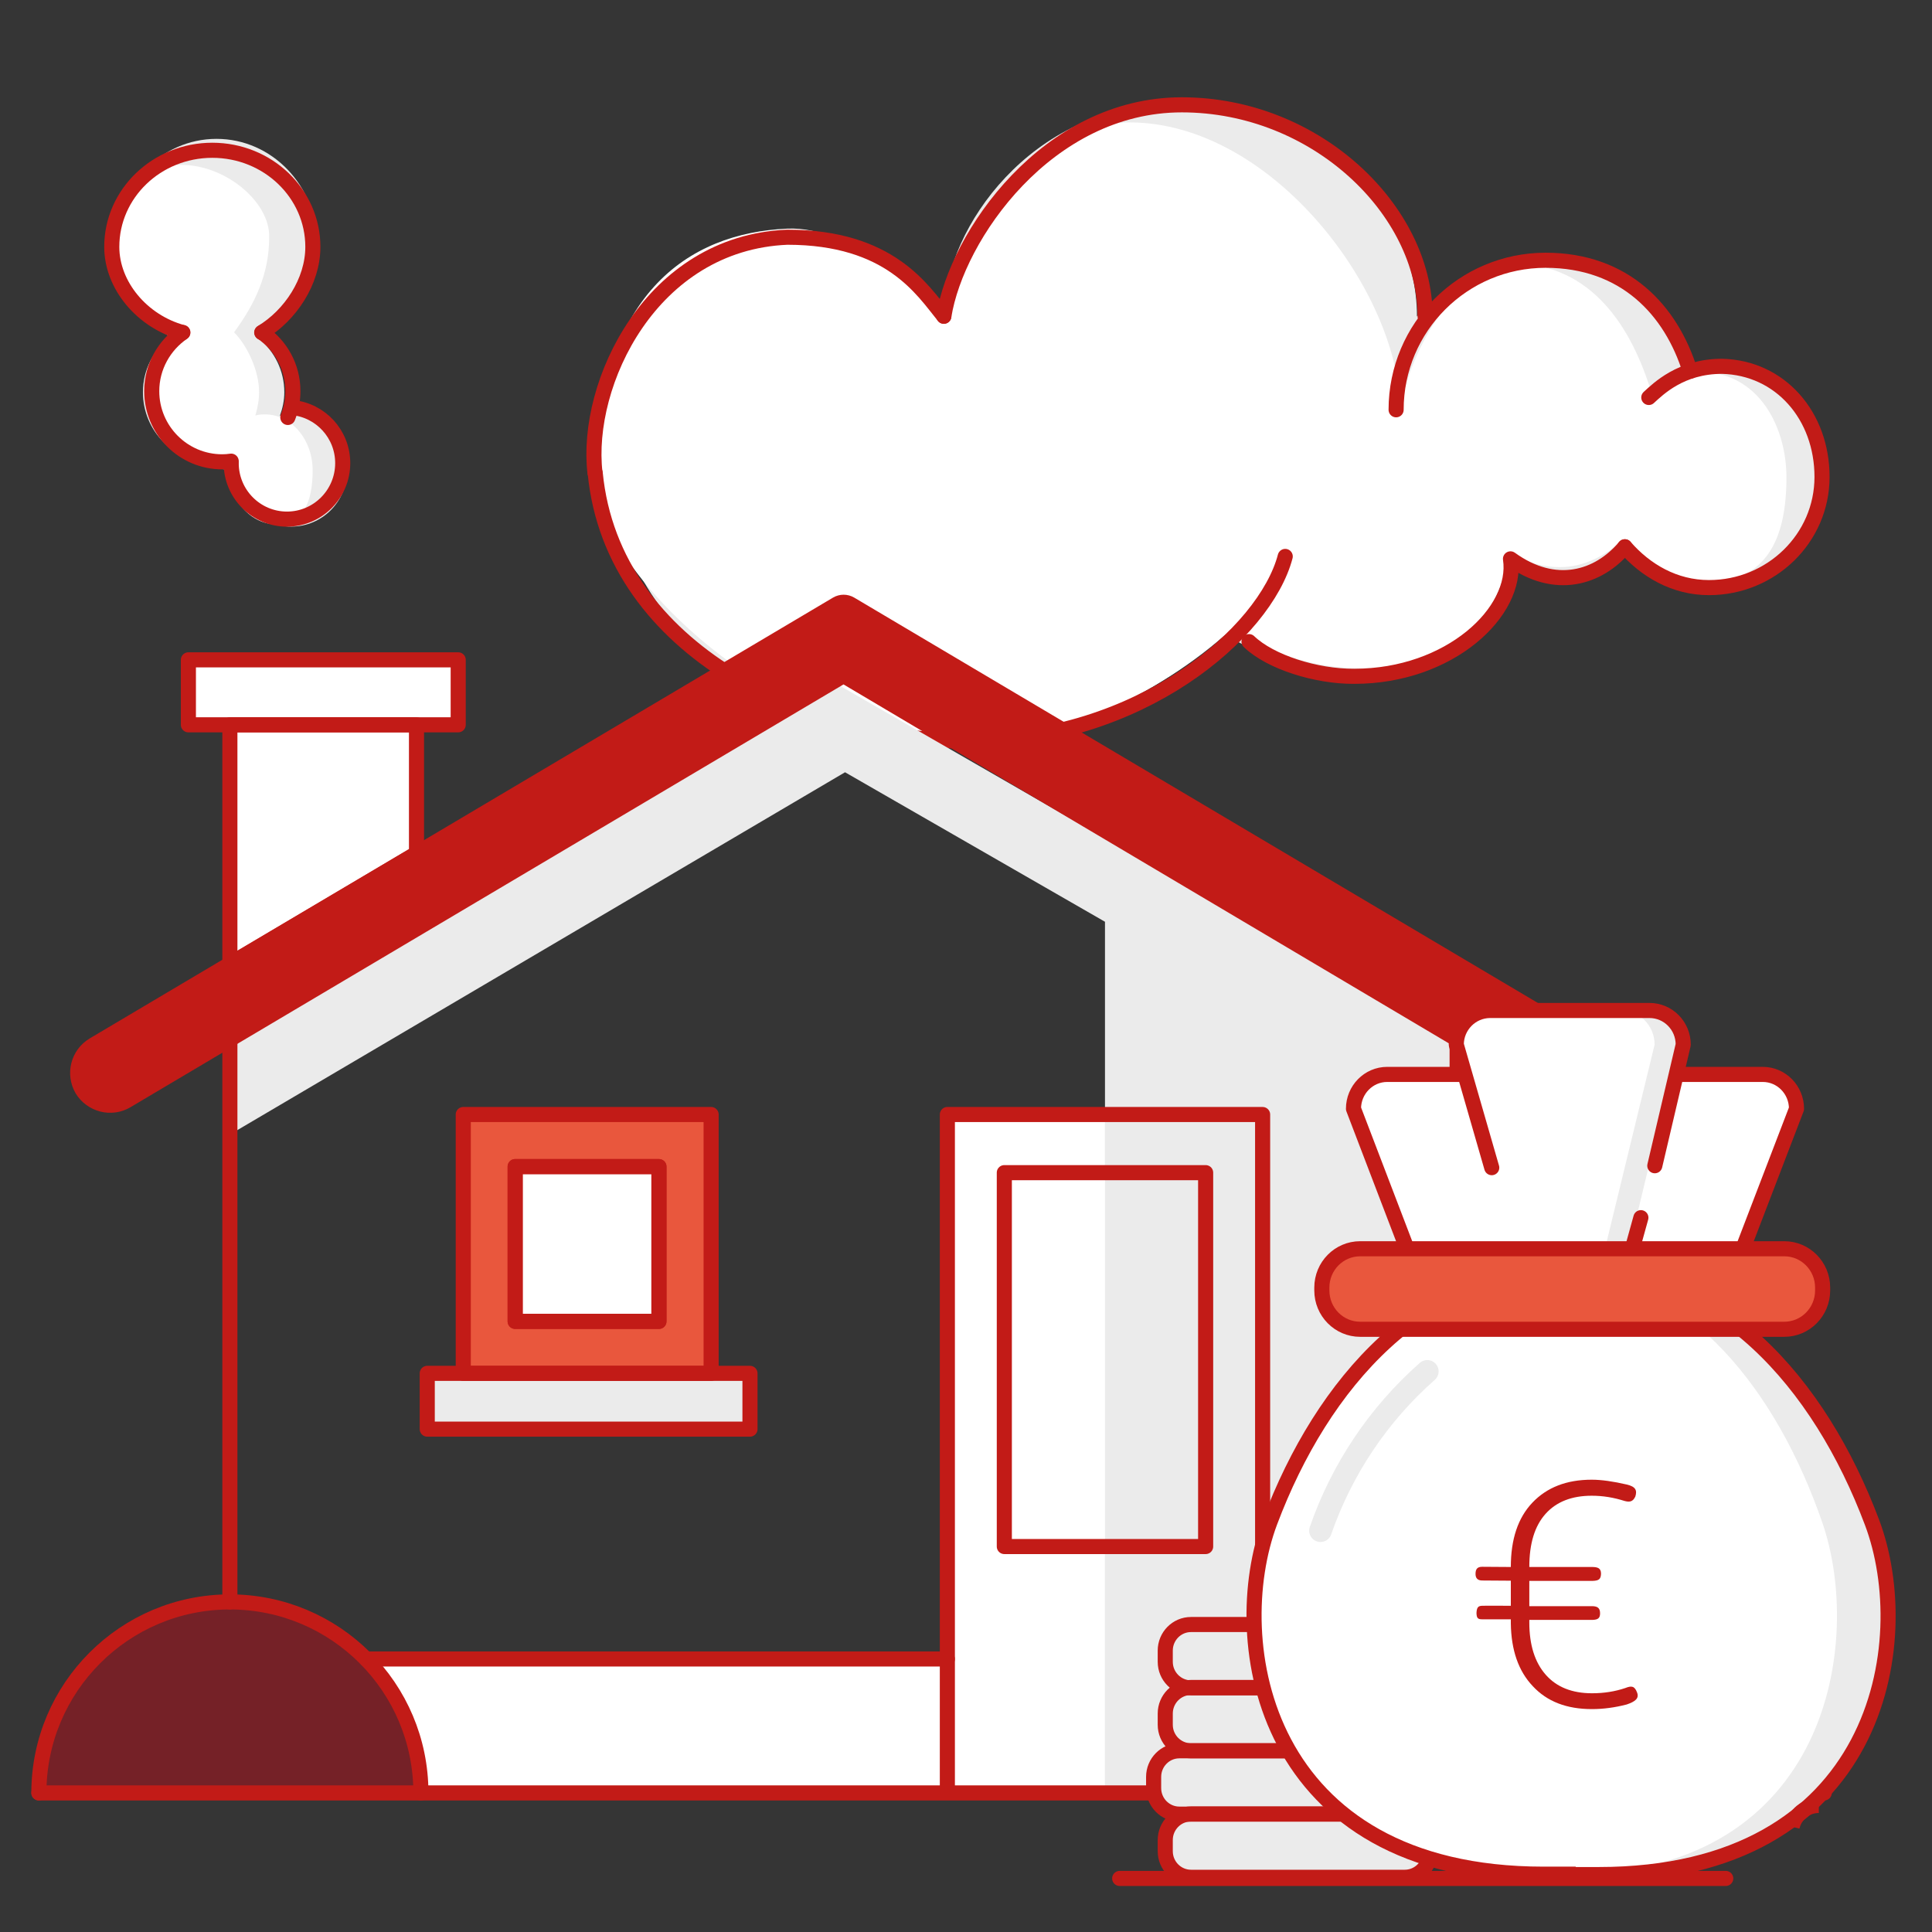 <svg width="128" height="128" viewBox="0 0 128 128" fill="none" xmlns="http://www.w3.org/2000/svg">
<rect x="0" y="0" width="128" height="128" fill="#333333" stroke="none"/>
<rect opacity="0.01" width="128" height="128" fill="#D8D8D8"/>
<path d="M62.954 49.084C69.95 49.156 75.943 46.611 81.121 42C89.543 47.222 99.143 44.065 99.841 36.909C102.634 38.465 105.063 38.102 107.245 36.356C108.641 37.927 110.736 38.931 113.063 38.931C117.281 38.931 120.714 35.644 120.714 31.6C120.714 27.556 117.296 24.269 113.063 24.269C112.481 24.269 112.263 24.269 111.725 24.385V24.4C110.503 20.269 106.634 17.258 102.023 17.258C98.91 17.331 96.19 18.538 93.877 20.967C93.877 13.229 86.517 6.96 77.441 6.96C68.365 6.96 62.619 15.207 62.619 20.487C61.223 18.742 58.139 15.978 52.161 15.731C46.881 15.484 40.408 21.302 39.681 26.48C39.536 37.796 46.401 48.575 62.954 49.084Z" fill="#EBEBEB"/>
<path d="M11.288 22.306C9.15 21.142 7.681 18.844 7.681 16.153C7.681 12.313 10.663 9.2 14.343 9.2C18.023 9.2 21.005 12.313 21.005 16.153C21.005 18.931 19.434 21.317 17.179 22.437C18.183 23.295 18.837 24.56 18.837 25.986C18.837 26.538 18.721 27.047 18.547 27.542C18.794 27.484 19.041 27.469 19.303 27.469C21.339 27.469 22.997 29.128 22.997 31.178C22.997 33.229 21.339 34.888 19.303 34.888C17.267 34.888 15.608 33.229 15.608 31.178C15.608 30.8 15.681 30.451 15.783 30.117L15.172 30.553C14.837 30.626 14.488 30.669 14.139 30.669C11.565 30.669 9.47 28.575 9.47 25.986C9.47 24.488 10.183 23.164 11.288 22.306Z" fill="#EBEBEB"/>
<path d="M15.172 31.105C12.976 31.105 9.688 28.895 9.688 26.305C9.688 24.807 10.808 23.164 11.739 22.305C9.921 21.142 7.667 18.829 7.667 16.138C7.667 13.2 9.921 10.916 11.739 10.931C14.808 10.771 17.892 13.345 17.834 15.702C17.834 18.189 16.874 20.153 15.507 22.015C16.365 22.873 17.165 24.546 17.165 25.971C17.165 26.524 17.063 27.033 16.917 27.527C17.121 27.469 17.339 27.455 17.557 27.455C19.303 27.455 20.714 29.113 20.714 31.164C20.714 33.215 20.103 34.742 18.357 34.742C16.627 34.756 15.172 33.156 15.172 31.105Z" fill="white"/>
<path d="M16.059 29.651L14.968 30.596L16.059 29.651Z" fill="white"/>
<path d="M39.434 32.022C39.928 38.204 51.768 49.389 62.968 49.084C69.834 49.157 76.525 46.306 81.601 41.68C89.863 46.902 99.274 43.746 99.957 36.589C102.692 38.146 105.077 37.782 107.216 36.037C108.597 37.608 110.634 38.611 112.917 38.611C117.063 38.611 118.357 35.673 118.357 31.629C118.357 28.444 116.656 24.619 112.51 24.619C111.448 24.662 110.357 25.36 109.514 26.349C108.321 22.218 105.848 17.724 100.67 17.462C96.045 17.695 93.237 23.949 92.757 27.164C92.757 19.426 84.336 8.109 74.823 8.109C69.557 8.109 62.634 15.164 62.634 20.444C61.179 19.557 56.423 14.96 52.161 15.149C45.63 15.426 39.405 19.484 39.434 32.022Z" fill="white"/>
<path d="M94.416 20.953C94.416 13.942 87.201 6.945 78.299 6.945C69.397 6.945 63.376 15.629 62.532 20.953" stroke="#C21B17" stroke-linecap="round" stroke-linejoin="round"/>
<path d="M92.496 27.149C92.496 21.68 96.932 17.243 102.401 17.243C107.652 17.243 110.721 20.559 111.972 24.589" stroke="#C21B17" stroke-linecap="round" stroke-linejoin="round"/>
<path d="M39.419 31.323C38.736 25.432 43.114 16.094 52.161 15.716C58.968 15.716 61.121 19.221 62.532 20.952" stroke="#C21B17" stroke-linecap="round" stroke-linejoin="round"/>
<path d="M85.15 36.865C83.826 41.927 75.521 49.098 64.117 49.098C53.863 49.098 40.597 43.28 39.434 31.338" stroke="#C21B17" stroke-linecap="round" stroke-linejoin="round"/>
<path d="M82.75 42.509C84.161 43.862 87.186 44.822 89.717 44.807C96.074 44.807 100.597 40.502 100.074 37.026C103.027 39.164 105.892 38.32 107.652 36.226" stroke="#C21B17" stroke-linecap="round" stroke-linejoin="round"/>
<path d="M109.237 26.334C109.848 25.781 111.347 24.269 114.081 24.269C117.95 24.356 120.714 27.541 120.714 31.599C120.714 35.658 117.354 38.93 113.223 38.93C110.939 38.93 109.019 37.796 107.652 36.225" stroke="#C21B17" stroke-linecap="round" stroke-linejoin="round"/>
<path d="M12.117 22.029C10.881 22.873 10.052 24.298 10.052 25.913C10.052 28.502 12.146 30.597 14.721 30.597C14.925 30.597 15.114 30.582 15.317 30.553" stroke="#C21B17" stroke-linecap="round" stroke-linejoin="round"/>
<path d="M15.317 30.684C15.317 32.735 16.976 34.393 19.012 34.393C21.048 34.393 22.706 32.735 22.706 30.684C22.706 28.764 21.252 27.193 19.39 27.004" stroke="#C21B17" stroke-linecap="round" stroke-linejoin="round"/>
<path d="M19.07 27.658C19.288 27.12 19.405 26.538 19.405 25.913C19.405 24.298 18.59 22.873 17.354 22.029" stroke="#C21B17" stroke-linecap="round" stroke-linejoin="round"/>
<path d="M17.339 22.029C19.23 20.894 20.728 18.654 20.728 16.356C20.728 12.822 17.747 9.956 14.066 9.956C10.386 9.956 7.405 12.822 7.405 16.356C7.405 18.901 9.412 21.302 12.103 22.029" stroke="#C21B17" stroke-linecap="round" stroke-linejoin="round"/>
<path d="M27.594 56.545V48.022H15.23V63.861L27.594 56.545Z" fill="white"/>
<path d="M28.306 118.698H101.397V109.912H24.437L26.954 113.999L28.306 118.698Z" fill="white"/>
<path d="M27.885 118.785C27.885 111.789 22.212 106.131 15.23 106.131C8.248 106.131 2.576 111.804 2.576 118.785" fill="#752127"/>
<rect x="30.692" y="73.84" width="16.422" height="17.149" fill="#E9573D"/>
<path d="M83.652 118.698V73.84H62.765V118.698" fill="#EBEBEB"/>
<path d="M73.208 118.698V73.84H62.765V118.698" fill="white"/>
<rect x="28.306" y="90.988" width="21.382" height="3.695" fill="#EBEBEB"/>
<rect x="43.657" y="77.29" width="10.255" height="9.527" transform="rotate(90 43.657 77.29)" fill="white"/>
<rect x="79.877" y="77.691" width="24.771" height="13.338" transform="rotate(90 79.877 77.691)" fill="white"/>
<path d="M8.394 72.923L55.885 44.763L103.376 72.923C104.394 73.534 105.717 73.185 106.328 72.167C106.939 71.149 106.59 69.825 105.572 69.214L56.336 40.021C56.059 39.861 55.725 39.861 55.448 40.021L6.197 69.229C5.179 69.84 4.845 71.149 5.441 72.181C6.052 73.185 7.376 73.534 8.394 72.923Z" fill="#C21B17"/>
<rect x="12.481" y="43.716" width="17.876" height="4.305" fill="white"/>
<path d="M15.23 75.164L55.986 51.164L73.208 61.069V118.698L101.397 118.785V109.913H96.539V68.967L55.187 45.171L15.23 68.88" fill="#EBEBEB"/>
<rect x="43.657" y="77.29" width="10.255" height="9.527" transform="rotate(90 43.657 77.29)" stroke="#C21B17" stroke-linecap="round" stroke-linejoin="round"/>
<path fill-rule="evenodd" clip-rule="evenodd" d="M8.394 72.923L55.885 44.763L103.376 72.923C104.394 73.534 105.717 73.185 106.328 72.167V72.167C106.939 71.149 106.59 69.825 105.572 69.214L56.336 40.021C56.059 39.861 55.725 39.861 55.448 40.021L6.197 69.229C5.179 69.84 4.845 71.149 5.441 72.181V72.181C6.052 73.185 7.376 73.534 8.394 72.923Z" stroke="#C21B17" stroke-linecap="round" stroke-linejoin="round"/>
<rect x="12.481" y="43.716" width="17.876" height="4.305" stroke="#C21B17" stroke-linecap="round" stroke-linejoin="round"/>
<path d="M15.23 81.564V68.88V106.131" stroke="#C21B17" stroke-linecap="round" stroke-linejoin="round"/>
<rect x="28.306" y="90.988" width="21.382" height="3.695" stroke="#C21B17" stroke-linecap="round" stroke-linejoin="round"/>
<rect x="30.692" y="73.84" width="16.422" height="17.149" stroke="#C21B17" stroke-linecap="round" stroke-linejoin="round"/>
<rect x="43.657" y="77.29" width="10.255" height="9.527" transform="rotate(90 43.657 77.29)" stroke="#C21B17" stroke-linecap="round" stroke-linejoin="round"/>
<path d="M96.539 68.967V109.912" stroke="#C21B17" stroke-linecap="round" stroke-linejoin="round"/>
<path d="M27.885 118.785C27.885 111.789 22.212 106.131 15.23 106.131C8.248 106.131 2.576 111.804 2.576 118.785" stroke="#C21B17" stroke-linecap="round" stroke-linejoin="round"/>
<path d="M83.652 118.698V73.84H62.765V118.698" stroke="#C21B17" stroke-linecap="round" stroke-linejoin="round"/>
<rect x="79.877" y="77.691" width="24.771" height="13.338" transform="rotate(90 79.877 77.691)" stroke="#C21B17" stroke-linecap="round" stroke-linejoin="round"/>
<path d="M62.765 109.912H24.263" stroke="#C21B17" stroke-linecap="round" stroke-linejoin="round"/>
<path d="M101.397 118.785V109.912H83.652" stroke="#C21B17" stroke-linecap="round" stroke-linejoin="round"/>
<path fill-rule="evenodd" clip-rule="evenodd" d="M27.594 56.545V48.022H15.23V63.861L27.594 56.545Z" stroke="#C21B17" stroke-linecap="round" stroke-linejoin="round"/>
<path d="M2.576 118.785H120.859" stroke="#C21B17" stroke-linecap="round" stroke-linejoin="round"/>
<path d="M124.797 110.712H120.893C119.894 110.712 119.086 109.893 119.086 108.882V108.089C119.086 107.079 119.894 106.26 120.893 106.26H125.024" fill="#EBEBEB"/>
<path d="M116.837 71.182H115.03C115.586 71.22 116.117 71.476 116.496 71.898C116.875 72.32 117.064 72.883 117.026 73.459L111.315 90.512C111.366 91.561 110.658 92.507 109.648 92.738H109.875H111.24C112.402 92.674 113.299 91.65 113.223 90.473L118.884 73.433C118.909 72.858 118.707 72.307 118.328 71.885C117.936 71.45 117.405 71.207 116.837 71.182Z" fill="#6E6F72"/>
<path d="M116.584 71.182H110.785L111.265 69.174C111.265 67.92 110.267 66.909 109.028 66.909H98.466C97.228 66.909 96.23 67.92 96.23 69.174L96.798 71.182H91.656C90.418 71.182 89.419 72.205 89.419 73.459L95.964 90.512C95.964 91.766 96.962 92.776 98.201 92.776H99.755C100.993 92.776 102.812 91.766 102.812 90.512L103.002 88.504C103.128 88.516 103.242 88.516 103.368 88.504H104.922C105.011 88.504 105.099 88.504 105.175 88.504L105.364 90.512C105.364 91.753 107.196 92.776 108.409 92.776H109.976C111.214 92.776 112.212 91.766 112.212 90.512L118.757 73.459C118.77 72.218 117.81 71.208 116.584 71.182Z" fill="white"/>
<path d="M108.94 66.948H107.335C107.942 66.935 108.523 67.165 108.953 67.587C109.382 68.01 109.622 68.598 109.622 69.212L105.478 86.252C105.465 87.48 104.48 88.478 103.267 88.491H104.846C106.085 88.491 107.083 87.48 107.083 86.227L111.176 69.186C111.164 67.946 110.178 66.948 108.94 66.948Z" fill="#EBEBEB"/>
<path d="M117.898 82.734H116.154C117.14 82.67 118.075 83.169 118.58 84.026C119.086 84.883 119.086 85.945 118.58 86.802C118.075 87.659 117.14 88.145 116.154 88.094H117.898C118.884 88.158 119.819 87.659 120.324 86.802C120.829 85.945 120.829 84.883 120.324 84.026C119.819 83.169 118.884 82.67 117.898 82.734Z" fill="#EBEBEB"/>
<path d="M78.907 120.652H93.071C94.006 120.652 94.776 121.42 94.776 122.379V123.121C94.776 124.068 94.018 124.848 93.071 124.848H78.907C77.972 124.848 77.201 124.081 77.201 123.121V122.379C77.201 121.42 77.972 120.652 78.907 120.652Z" fill="#EBEBEB"/>
<path d="M78.136 116.469H92.3C93.235 116.469 94.006 117.236 94.006 118.196V118.938C94.006 119.884 93.248 120.665 92.3 120.665H78.136C77.201 120.665 76.431 119.897 76.431 118.938V118.196C76.443 117.236 77.201 116.469 78.136 116.469Z" fill="#EBEBEB"/>
<path d="M78.907 112.272H93.071C94.006 112.272 94.776 113.04 94.776 113.999V114.741C94.776 115.688 94.018 116.469 93.071 116.469H78.907C77.972 116.469 77.201 115.701 77.201 114.741V113.999C77.201 113.053 77.972 112.272 78.907 112.272Z" fill="#EBEBEB"/>
<path d="M78.907 108.103H93.071C94.006 108.103 94.776 108.87 94.776 109.83V110.572C94.776 111.518 94.018 112.299 93.071 112.299H78.907C77.972 112.299 77.201 111.531 77.201 110.572V109.83C77.201 108.87 77.972 108.103 78.907 108.103Z" fill="#EBEBEB"/>
<rect x="91.63" y="88.068" width="23.008" height="1.471" fill="#EBEBEB"/>
<path d="M104 124.157C103.406 124.157 102.812 124.157 102.193 124.157C83.531 124.157 81.106 108.716 84.062 100.823C87.524 91.587 94.246 83.949 104 83.949C113.754 83.949 120.476 91.612 123.95 100.849C126.932 108.742 124.481 124.183 105.819 124.183C105.2 124.183 104.594 124.183 104.012 124.183L104 124.157Z" fill="white"/>
<path d="M123.887 100.861C120.665 91.625 114.436 83.987 105.377 83.987C104.834 83.987 104.316 83.987 103.785 84.064C111.998 84.896 117.696 92.111 120.728 100.861C123.445 108.677 121.259 123.939 104.303 124.182H105.352C105.895 124.182 106.464 124.182 107.032 124.182C124.392 124.195 126.641 108.754 123.887 100.861Z" fill="#EBEBEB"/>
<path d="M87.486 101.412C88.901 97.331 91.34 93.697 94.562 90.857" stroke="#EBEBEB" stroke-width="1.5" stroke-linecap="round" stroke-linejoin="round"/>
<path d="M118.732 121.035C118.921 120.216 119.642 119.615 120.501 119.615" stroke="#C21B17"/>
<path d="M96.924 71.182H91.908C90.67 71.182 89.672 72.205 89.672 73.459L94.638 86.444" stroke="#C21B17" stroke-linecap="round" stroke-linejoin="round"/>
<path d="M111.176 71.182H116.786C118.024 71.182 119.023 72.205 119.023 73.459L113.88 86.866" stroke="#C21B17" stroke-linecap="round" stroke-linejoin="round"/>
<path fill-rule="evenodd" clip-rule="evenodd" d="M104.076 124.17C103.494 124.17 102.888 124.17 102.269 124.17C83.607 124.17 81.181 108.729 84.138 100.836C87.613 91.599 94.322 83.962 104.088 83.962C113.855 83.962 120.551 91.625 124.026 100.861C127.008 108.754 124.557 124.195 105.908 124.195C105.289 124.195 104.682 124.195 104.088 124.195L104.076 124.17Z" stroke="#C21B17"/>
<path d="M98.832 77.361L96.482 69.212C96.482 67.971 97.48 66.96 98.706 66.947H109.281C110.519 66.947 111.518 67.958 111.518 69.212L109.635 77.233" stroke="#C21B17" stroke-linecap="round" stroke-linejoin="round"/>
<path d="M107.702 84.32L108.713 80.674" stroke="#C21B17" stroke-linecap="round" stroke-linejoin="round"/>
<path d="M90.114 82.733H118.214C119.616 82.733 120.754 83.885 120.754 85.305V85.497C120.754 86.917 119.616 88.068 118.214 88.068H90.114C88.712 88.068 87.575 86.917 87.575 85.497V85.305C87.575 83.885 88.712 82.733 90.114 82.733Z" fill="#E9573D"/>
<path fill-rule="evenodd" clip-rule="evenodd" d="M90.114 82.733H118.214C119.616 82.733 120.754 83.885 120.754 85.305V85.497C120.754 86.917 119.616 88.068 118.214 88.068H90.114C88.712 88.068 87.575 86.917 87.575 85.497V85.305C87.575 83.885 88.712 82.733 90.114 82.733Z" stroke="#C21B17" stroke-linecap="round" stroke-linejoin="round"/>
<path d="M74.182 124.451H114.335" stroke="#C21B17" stroke-linecap="round" stroke-linejoin="round"/>
<path d="M83.443 111.825H78.907C77.972 111.825 77.201 111.057 77.201 110.098V109.356C77.201 108.409 77.96 107.629 78.907 107.629H83.102" stroke="#C21B17"/>
<path d="M85.326 115.995H78.907C77.972 115.995 77.201 115.227 77.201 114.268V113.526C77.201 112.579 77.96 111.799 78.907 111.799H83.683" stroke="#C21B17"/>
<path d="M88.863 120.191H78.136C77.201 120.191 76.431 119.424 76.431 118.464V117.722C76.431 116.775 77.189 115.995 78.136 115.995H85.326" stroke="#C21B17"/>
<path d="M94.739 123.006C94.574 123.786 93.892 124.375 93.071 124.375H78.907C77.972 124.375 77.201 123.607 77.201 122.648V121.906C77.201 120.959 77.96 120.179 78.907 120.179H88.876" stroke="#C21B17"/>
<path d="M105.465 113.232C106.224 113.232 106.994 113.13 107.778 112.925C108.334 112.733 108.612 112.528 108.46 112.132C108.296 111.697 108.094 111.671 107.677 111.838C106.994 112.068 106.261 112.183 105.478 112.183C104.151 112.183 103.128 111.774 102.408 110.955C101.688 110.136 101.321 108.985 101.321 107.488V107.322H105.516C105.87 107.309 106.009 107.207 106.009 106.887C106.009 106.516 105.819 106.426 105.516 106.413H101.321V104.738H105.516C105.933 104.725 106.059 104.622 106.072 104.264C106.072 103.868 105.819 103.829 105.516 103.817H101.321C101.321 102.269 101.675 101.104 102.395 100.299C103.115 99.493 104.139 99.096 105.453 99.096C106.186 99.096 106.918 99.211 107.664 99.454L107.5 99.403C107.929 99.544 108.169 99.531 108.346 99.147C108.473 98.738 108.371 98.495 107.778 98.354C106.893 98.149 106.11 98.034 105.453 98.034C103.785 98.034 102.484 98.546 101.523 99.556C100.563 100.567 100.096 101.987 100.096 103.817C100.096 103.817 98.529 103.804 98.201 103.804C97.885 103.804 97.758 103.944 97.758 104.277C97.758 104.546 97.885 104.712 98.201 104.712C98.655 104.712 100.096 104.725 100.096 104.725V106.388C100.096 106.388 98.377 106.375 98.175 106.388C97.96 106.401 97.834 106.465 97.821 106.874C97.834 107.168 97.885 107.283 98.175 107.283C98.466 107.283 100.096 107.283 100.096 107.283V107.552C100.121 109.33 100.601 110.712 101.549 111.71C102.496 112.733 103.798 113.232 105.465 113.232Z" fill="#C21B17"/>
</svg>
